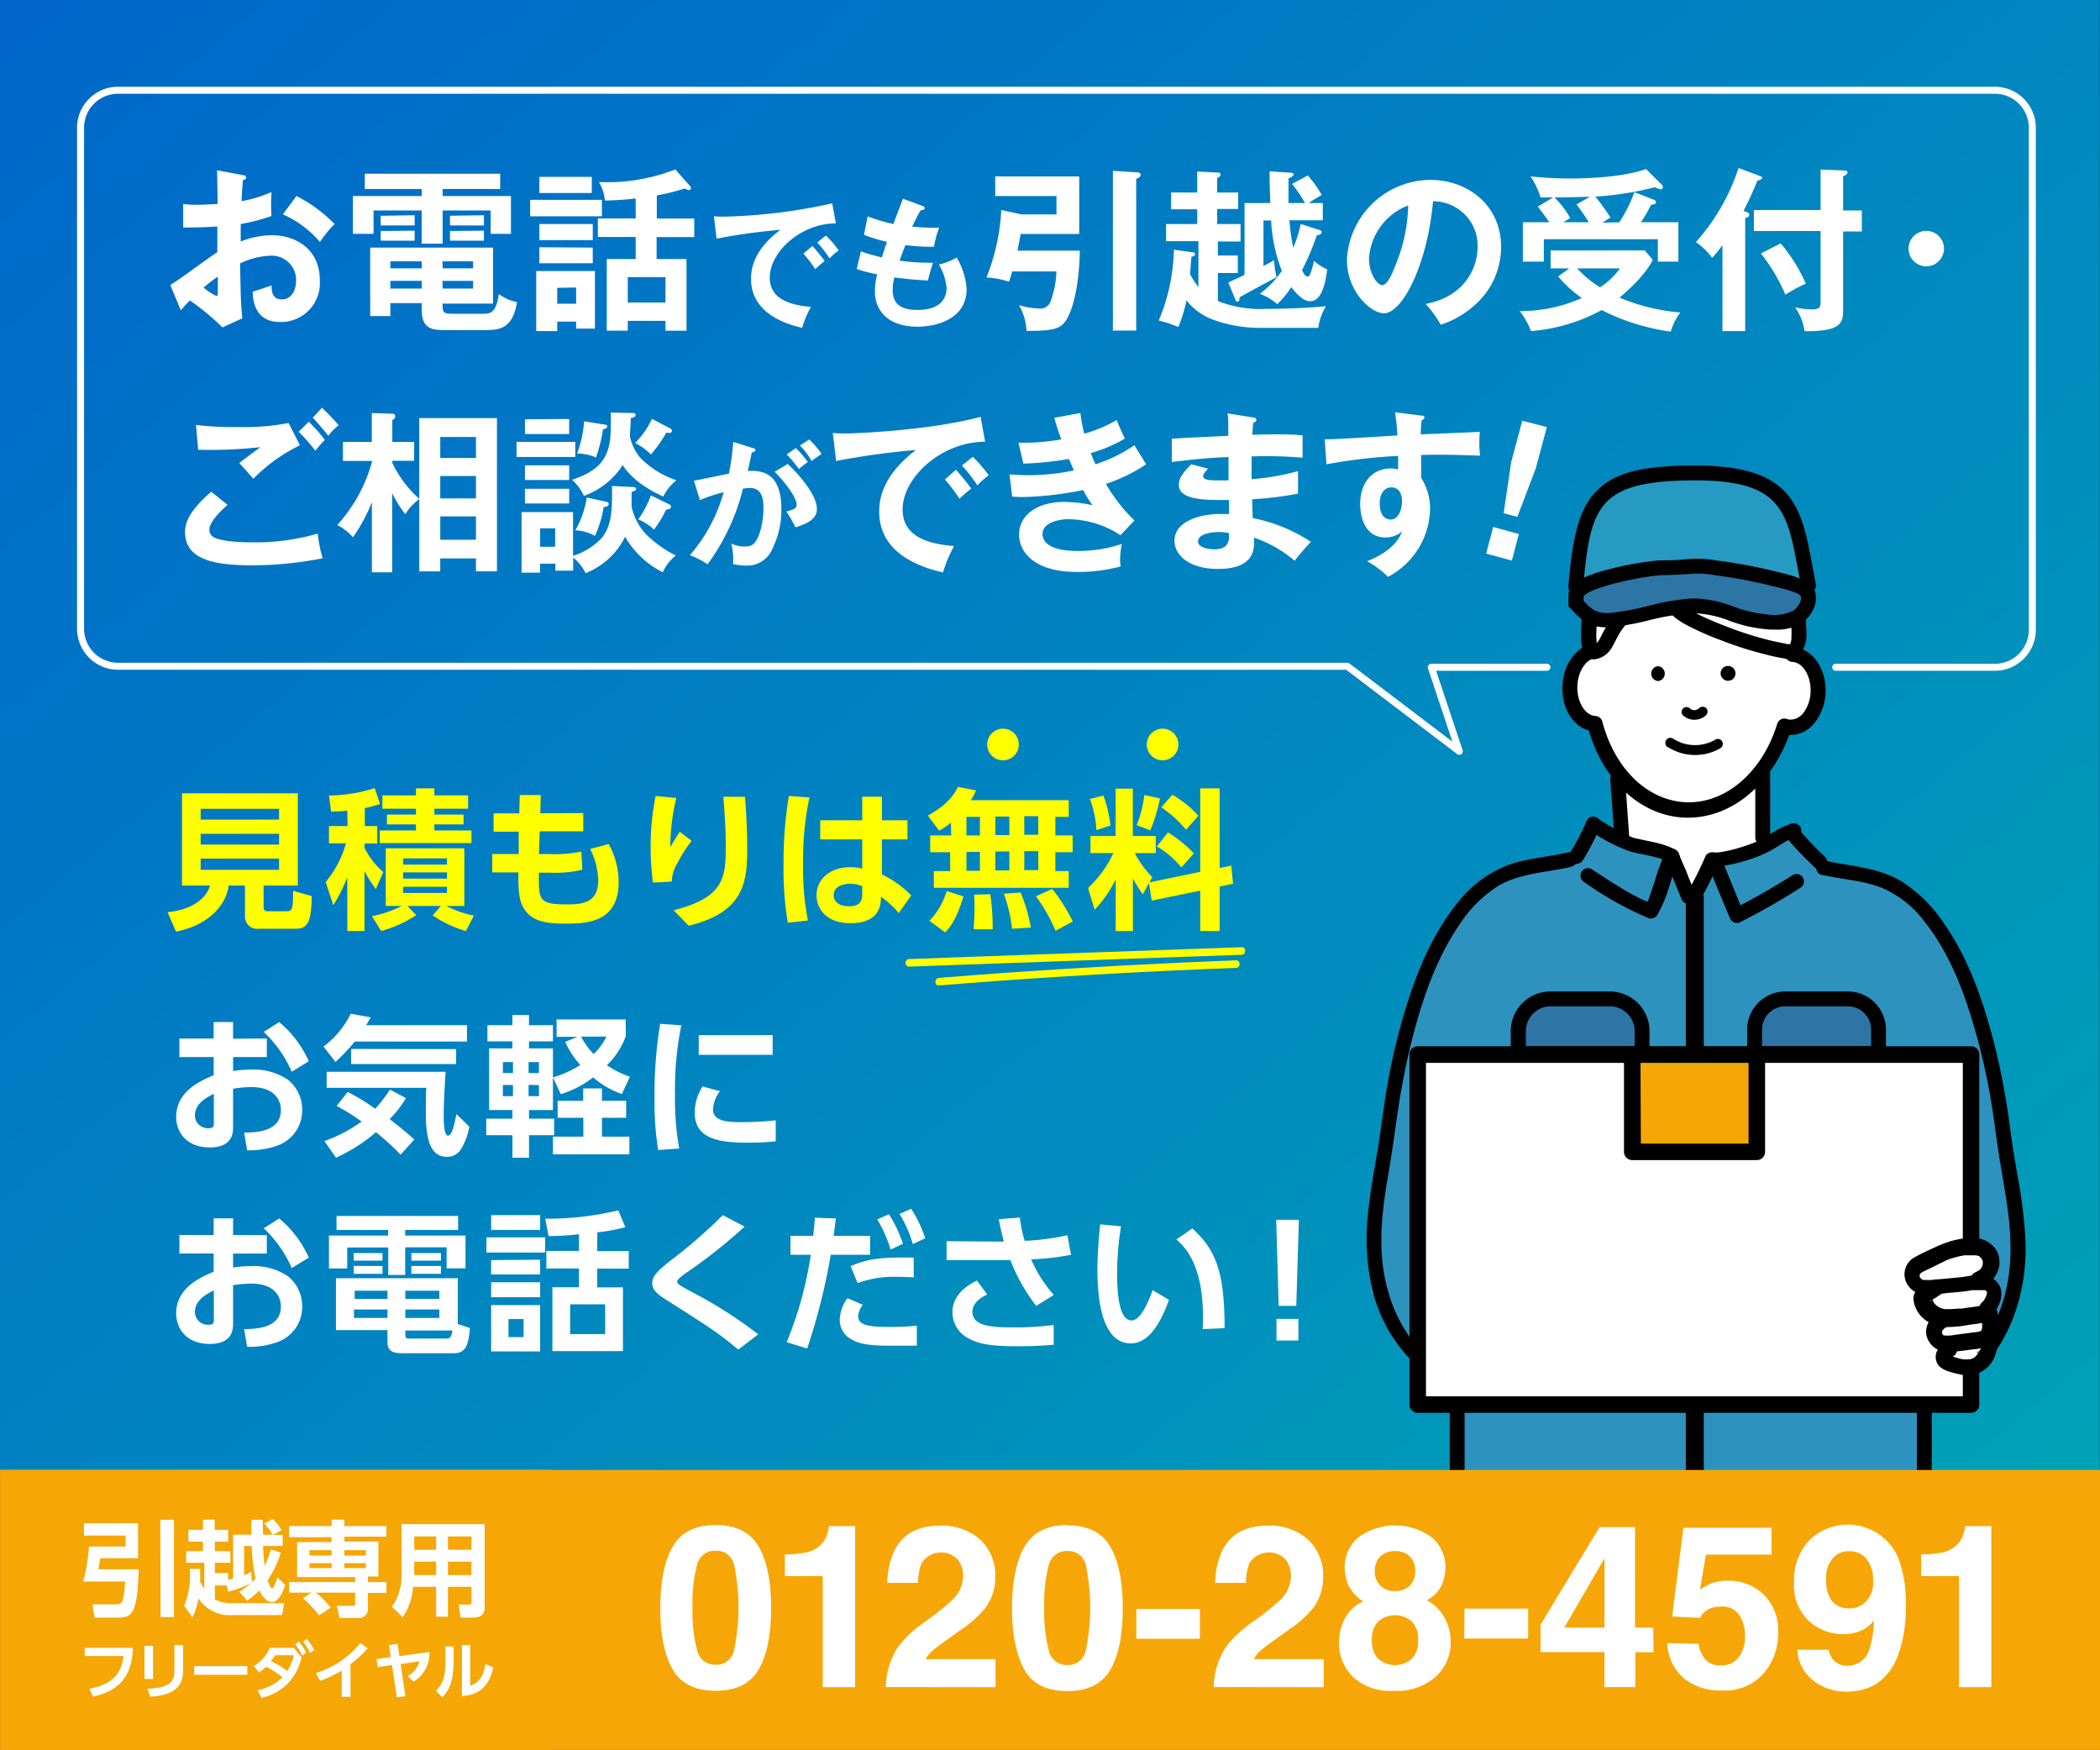 <svg xmlns="http://www.w3.org/2000/svg" xmlns:xlink="http://www.w3.org/1999/xlink" viewBox="0 0 300.03 249.98"><rect x="0" y="0" width="300.03" height="249.98" fill="#333333" stroke="none"/><defs><linearGradient id="a" x1="-51.8" y1="504.84" x2="-50.88" y2="503.92" gradientTransform="matrix(300, 0, 0, -250, 15551.64, 126200.77)" gradientUnits="userSpaceOnUse"><stop offset="0" stop-color="#0066ca"/><stop offset="1" stop-color="#00a2b7"/></linearGradient></defs><g style="isolation:isolate"><rect width="300" height="210.89" fill="url(#a)"/><path d="M286.58,165.62a6.4,6.4,0,0,0-1.37-2.34,4.3,4.3,0,0,0-1-3c0-.86,0-1.71,0-2.57a49.47,49.47,0,0,0-1.62-11.42,17.84,17.84,0,0,0-3-6.16c-.12-.4-.24-.79-.37-1.18s-.28-.79-.44-1.17c-1.3-5.5-3.92-10.76-9.66-12.12a19.33,19.33,0,0,0-4.13-.44c-.24-.11-.48-.2-.73-.29a6.69,6.69,0,0,0-3.39-.23l-.58-.29a4.63,4.63,0,0,0-.89-1.82,5.94,5.94,0,0,0-5.36-3.2,3.75,3.75,0,0,0-1.3.06q-.21-.54-.45-1.08l-1-2.76c.45-2.88.88-4.28,1.47-7.15.28-.08.66-1.64.93-1.74l.48-.14a1.05,1.05,0,0,1,.28-.67,3.53,3.53,0,0,1,.64-.59,3.58,3.58,0,0,1,1.16-1.11,1.56,1.56,0,0,1,1.2,0l.16-.12c2-1.51,3.53-3.93,2.67-6.57a7.94,7.94,0,0,0-1.41-2.61c0-.16.07-.32.1-.49a1.7,1.7,0,0,1-2.53-1.22c-.31-2.56,1.11-5,1.92-7.36.2-.56-.06-1.47.41-1.59-.15-1.89.13-3.19-.61-5.09a1.31,1.31,0,0,1-.07-.86,10.16,10.16,0,0,0-.76-.7,1.5,1.5,0,0,1-.54-.85l-.41-.35a6.9,6.9,0,0,1-2.62-4.16,3.62,3.62,0,0,0-.66-.4,11,11,0,0,0-1.15-.46,6.9,6.9,0,0,0-2.79-1.79,10.57,10.57,0,0,0-2.37-.6,7.61,7.61,0,0,0-.85-.54c-.05-.09-.11-.18-.17-.27-2-.37-5.5-.69-7.41-.19-2.3.6-4.24.33-6.45,1.21s-1.34,1.59-3.72,2.29c-.16.13-.71,2.36-.86,2.51a12.59,12.59,0,0,1-1,3.81,29.87,29.87,0,0,1-.76,4.84c1-.25.83.43.59,1.74-.28,1.55.27,3.12.44,4.64.19,1.7.92,3.15,0,4.58a11.21,11.21,0,0,1-1.49.58,8.31,8.31,0,0,0,.71.86,4.56,4.56,0,0,0-1.15,1.62c-1.46,3.39-.46,3.88,1.85,6.21.07.11,1.44,2,1.51,2.08.28.42.57,1.69,1,1.89a10.71,10.71,0,0,1,1.5,1.91,24.2,24.2,0,0,1,1.44,3.17c.12.28.24.55.35.82a2.48,2.48,0,0,0-1.13,2.08c0,.77,0,1.55,0,2.33a6.56,6.56,0,0,0,.23.62c.5,1.08-.59,2.6-1.81,2l-2.12-1a5.52,5.52,0,0,0-2,2.7,9.94,9.94,0,0,0-.43,1.73,18.49,18.49,0,0,0-4.12,1.08,22.47,22.47,0,0,0-5,2.79,4.25,4.25,0,0,0-3.29,1.41,20.31,20.31,0,0,0-2.75,4.19c-.13.09-.25.17-.37.27a26.24,26.24,0,0,0-5.84,6.49c0,.34-.05.69-.08,1.08a27.09,27.09,0,0,1-1.08,4.78,50.71,50.71,0,0,0-1.55,10.83,1.35,1.35,0,0,1-.68,1.15c.11,1.94-.29,4.09-.31,5.59v0q.24.85.54,1.68c0,.84-.06,1.68-.05,2.51a5.32,5.32,0,0,0,.34,1.78h.21l.1-.05c0,.07,0,.13,0,.2h85.42A5.11,5.11,0,0,0,286.58,165.62Z" fill="#fff"/><path d="M288.79,171.83c-1.54-10-3.39-19.93-7.57-29.2q-.41-.88-.84-1.74c-.66-1.72-1.32-3.44-2.1-5.09a8.1,8.1,0,0,0-1.94-2.61,5.88,5.88,0,0,0-2.64-4.66,29.67,29.67,0,0,0-13.49-5.08h0a5.73,5.73,0,0,0-2-3.06c-1.56-1.2-4.32-1.71-6-.42a32.68,32.68,0,0,1-3.51,2.31c-.55.31-1.11.61-1.68.88l-.43.23-.78.31a5.65,5.65,0,0,0-3.85,4.36l-.47-.11a8.25,8.25,0,0,0-.43-3.17,5.72,5.72,0,0,0-5.24-4h-.2c-.47-.13-1-.22-1.41-.37-.11,0-.67-.26-.86-.33l-.7-.38a5.33,5.33,0,0,0-8.06,4.15l-.79,0a22.64,22.64,0,0,0-8.25,1.49c-2.89,1-5.57,2.2-7.47,4.67a9.29,9.29,0,0,0-2,6.2c-.3.51-.58,1-.84,1.58-4.11,8.47-5.67,18-6.56,27.24q-.16,1.82-.3,3.63a5.82,5.82,0,0,0-2,4.17q-.42,6-.6,12a1.45,1.45,0,0,1,1.78,1c.55,1.84,1,3.71,1.48,5.58,1.73,1.57,3.85,2.69,5.43,4.44a13.46,13.46,0,0,1,3.06,7c.86,5.62-.49,11.29.09,16.92A1.24,1.24,0,0,1,207,221c.53,2.45,1.15,4.88,1.9,7.27a7.2,7.2,0,0,0,2.18-.74,14.57,14.57,0,0,0,7.72,4.51,24.32,24.32,0,0,0,9.1.28l16.71,0,9.8,0a53,53,0,0,0,9.75-.58c3.54-.64,7.31-2.44,9.23-5.61a10.82,10.82,0,0,0,1.17-5.68c0-1.71,0-3.43,0-5.14q0-8.07,0-16.14a36,36,0,0,0,9.51-8,22.81,22.81,0,0,0,4.83-8.61C289.85,179,289.35,175.44,288.79,171.83Z" fill="#2d92be"/><path d="M246.89,97.25a1.06,1.06,0,0,0,0-2.12,1.06,1.06,0,0,0,0,2.12Z"/><path d="M236.88,97.29a1.07,1.07,0,0,0,0-2.13,1.07,1.07,0,0,0,0,2.13Z"/><path d="M240.41,102.15a2.43,2.43,0,0,0,3.35,0,.73.73,0,0,0,0-1,.74.74,0,0,0-1,0l-.1.1s-.09.07,0,0,0,0,0,0a2,2,0,0,1-.25.14l.17-.08a2.54,2.54,0,0,1-.45.13l.19,0a1.85,1.85,0,0,1-.47,0l.19,0a1.66,1.66,0,0,1-.45-.12l.16.07-.24-.13,0,0,.07.06-.12-.11a.71.71,0,0,0-1,0,.73.73,0,0,0,0,1Z"/><path d="M238.32,106.73a7.19,7.19,0,0,0,7.47.15.71.71,0,0,0-.71-1.23,5.76,5.76,0,0,1-6.05-.14.72.72,0,0,0-1,.25.73.73,0,0,0,.26,1Z"/><path d="M241.21,116.8h-.47c-6.24-.24-11.58-5.1-13.75-12.46-2.28-.61-3.89-3.22-3.77-6.32.11-2.92,1.75-5.36,4-6a1.06,1.06,0,0,1,.54,2c-1.32.35-2.32,2-2.4,4-.08,2.21,1.09,4.16,2.56,4.26a1.06,1.06,0,0,1,1,.78c1.79,6.8,6.49,11.33,12,11.54,5.63.21,10.86-4.29,13-11.21a1.1,1.1,0,0,1,.53-.63,1.06,1.06,0,0,1,.82-.06,1.84,1.84,0,0,0,.51.1,2.37,2.37,0,0,0,1.9-1,5.22,5.22,0,0,0,1-3c.08-2.25-1.12-4.19-2.62-4.25a1.06,1.06,0,0,1-1-1.1,1,1,0,0,1,1.1-1c2.7.1,4.79,3,4.66,6.45a7.42,7.42,0,0,1-1.5,4.27,4.45,4.45,0,0,1-3.64,1.82h-.05C253,112.14,247.37,116.8,241.21,116.8Z"/><path d="M279.28,198.47c4.66-2.65,7.68-7.43,9.1-12.49a28.83,28.83,0,0,0,1-8.82,69.78,69.78,0,0,0-1.15-9.32c-.27-1.56-.54-3.13-.77-4.71s-.41-3.15-.66-4.72c-.5-3.21-1.13-6.39-1.94-9.53-1.51-5.84-3.54-11.78-7-16.79a20.73,20.73,0,0,0-6.14-6.16c-2.66-1.6-5.7-2.05-8.71-2.55-.8-.13-1.6-.28-2.39-.47a1.06,1.06,0,0,0-.57,2c2.92.7,6,.82,8.8,1.91a15,15,0,0,1,6.16,4.9c3.55,4.48,5.62,10,7.19,15.5a92.89,92.89,0,0,1,2.12,9.2c.55,3.08.88,6.17,1.39,9.26.95,5.84,2.24,11.73,1.09,17.66a22.74,22.74,0,0,1-2.49,6.91c-.3.53-.62,1-1,1.56l-.52.72c.08-.11,0,0,0,0l-.14.18-.35.42a17.28,17.28,0,0,1-1.25,1.32c-.23.21-.46.42-.7.62l-.34.28,0,0-.22.16a15.51,15.51,0,0,1-1.54,1,1.06,1.06,0,0,0,1.07,1.84Z"/><path d="M230.05,111.24c.2,2.82.41,5.64.61,8.46a1.06,1.06,0,1,0,2.12,0l-.6-8.46a1.07,1.07,0,0,0-2.13,0Z"/><path d="M250.78,110.73l0,8.92a1.06,1.06,0,1,0,2.12,0v-8.92a1.07,1.07,0,1,0-2.13,0Z"/><path d="M256.13,125q-4.14,2.64-8.52,4.87l1.45.38-.05-.12-.09-.22c-.07-.16-.14-.32-.2-.48l-.41-1-.82-2c-.53-1.31-1.07-2.62-1.59-3.93l-1,1.35a23.67,23.67,0,0,0,6.36-1.55,16.73,16.73,0,0,0,2.76-1.42c.42-.25.83-.51,1.27-.74l.6-.3h0l.17-.07.34-.11-.56-2a1.23,1.23,0,0,0-.58,1.9,6.94,6.94,0,0,0,.92,1.18c.74.85,1.54,1.65,2.34,2.44l.71.69a1.06,1.06,0,0,0,1.5-1.5,40,40,0,0,1-3.49-3.64c-.12-.16.07.09.06.07a1.25,1.25,0,0,0-.09-.12l-.13-.2a.26.26,0,0,0-.05-.09c-.06-.07.11.3.07.16s0,.27,0,.22a1.06,1.06,0,0,1-.73.94,1.06,1.06,0,1,0-.56-2,12.21,12.21,0,0,0-2.67,1.3c-.41.25-.82.5-1.24.74-.2.12-.41.23-.62.33l-.36.17c-.11,0-.12.06,0,0l-.14.06a28.42,28.42,0,0,1-3,1c-.49.13-1,.24-1.49.33l-.76.13c-.13,0-.14,0,0,0l-.22,0-.43,0a1.1,1.1,0,0,0-.84.42,1,1,0,0,0-.19.93c1.1,2.74,2.23,5.48,3.38,8.2a1.07,1.07,0,0,0,1.45.38,97,97,0,0,0,8.52-4.87,1.06,1.06,0,1,0-1.07-1.83Z"/><path d="M227.48,118.85a23,23,0,0,0,5.47,2.79c.91.25,1.86.4,2.78.61.48.11,1,.23,1.43.38.22.08.43.15.64.24l.19.09.34.18c-.13-.48-.26-1-.38-1.45a33.47,33.47,0,0,0-1.52,4.13c-.21.66-.42,1.32-.67,2l-.09.23s-.13.31,0,.12c-.07.15-.13.3-.21.45a8.12,8.12,0,0,1-.51,1l1.2-.48-.58-.23-.13-.05-.29-.13c-.39-.17-.77-.35-1.15-.54-.77-.4-1.53-.82-2.27-1.27-1.47-.88-2.89-1.83-4.33-2.76a1.07,1.07,0,0,0-1.45.38,1.09,1.09,0,0,0,.38,1.46,48.32,48.32,0,0,0,9.26,5.18,1.06,1.06,0,0,0,1.19-.48,19.93,19.93,0,0,0,1.69-4c.21-.66.41-1.32.63-2l.36-1c0-.09.08-.19.11-.28v0c.08-.19.16-.37.25-.55a1.09,1.09,0,0,0-.38-1.45c-1.77-1-3.77-1.18-5.7-1.67-.22,0-.44-.12-.65-.19l-.37-.14-.19-.07h0c-.44-.21-.88-.42-1.3-.65-.89-.49-1.75-1-2.62-1.56a1.06,1.06,0,1,0-1.07,1.83Z"/><path d="M226.61,117.43l-.06.14c-.05.1-.09.21-.14.31s-.16.37-.25.55c-.18.38-.37.77-.57,1.15-.39.76-.82,1.5-1.27,2.22a1.07,1.07,0,0,0,.38,1.46,1.09,1.09,0,0,0,1.45-.38,34.7,34.7,0,0,0,2.51-4.89,1.08,1.08,0,0,0-.11-.82,1,1,0,0,0-.63-.48,1.11,1.11,0,0,0-.82.1,1.25,1.25,0,0,0-.49.64Z"/><path d="M237.83,122.53l2.37,5.79a1.06,1.06,0,0,0,2.05-.57L239.87,122a1.09,1.09,0,0,0-1.3-.74,1.07,1.07,0,0,0-.74,1.31Z"/><path d="M243.68,122.27a52.33,52.33,0,0,1-2.56,5.14,1.06,1.06,0,0,0,1.83,1.07,52.17,52.17,0,0,0,2.56-5.13,1.17,1.17,0,0,0,.11-.82,1.12,1.12,0,0,0-.49-.64,1.07,1.07,0,0,0-1.45.38Z"/><path d="M206.36,195.49a16,16,0,0,1-5.15-4.78,21,21,0,0,1-3-6.66c-1.55-5.71-.7-11.49.28-17.19.53-3.05.9-6.12,1.38-9.17s1.1-6.2,1.88-9.25c1.46-5.68,3.37-11.33,6.66-16.21a18.65,18.65,0,0,1,5.58-5.64c2.47-1.48,5.39-1.84,8.21-2.32.78-.13,1.56-.27,2.33-.46a1.06,1.06,0,0,0,.74-1.3,1.08,1.08,0,0,0-1.31-.74c-3,.72-6.15.83-9,2a17.09,17.09,0,0,0-6.85,5.35c-3.77,4.75-6,10.51-7.69,16.29a91,91,0,0,0-2.19,9.48c-.56,3.18-.9,6.36-1.43,9.52s-1.1,6.18-1.39,9.31a32.23,32.23,0,0,0,.41,9.3,21.75,21.75,0,0,0,8,13.27,15.22,15.22,0,0,0,1.58,1,1.06,1.06,0,1,0,1.07-1.83Z"/><path d="M264.42,233.3H218.71a11.59,11.59,0,0,1-11.58-11.58V153.23a1.06,1.06,0,1,1,2.12,0v68.49a9.47,9.47,0,0,0,9.46,9.46h45.71a9.46,9.46,0,0,0,9.45-9.46V153.23a1.07,1.07,0,0,1,2.13,0v68.49A11.59,11.59,0,0,1,264.42,233.3Z"/><path d="M226,87.39c0,1.16-.14,2.32-.12,3.48a9.07,9.07,0,0,0,.2,1.87,1.75,1.75,0,0,0,1.71,1.45,3.33,3.33,0,0,0,2.58-1.85c.48-.82.84-1.68,1.4-2.46l.12-.17.1-.12c-.05.06-.05.07,0,0s.2-.25.3-.36a10.27,10.27,0,0,1,.7-.78,19.6,19.6,0,0,1,1.49-1.39,1.07,1.07,0,0,0,0-1.51,1.1,1.1,0,0,0-1.5,0,15.7,15.7,0,0,0-4,4.88,9.41,9.41,0,0,1-.53,1c0,.07-.09.14-.14.21l0,0a.73.73,0,0,1-.09.11c-.06.07-.13.13-.2.2s0,.06,0,0h0L228,92l-.12.07c-.14.09.07,0,.07,0s-.2.06-.24.07-.27,0,.05,0c.14,0,.21,0,.31.07s.06.08.1.12,0-.1,0,0,0,.06,0,0,0-.21-.06-.32,0-.23,0-.09,0,0,0,0c0-.28,0-.56-.05-.84,0-1.18.12-2.35.12-3.53a1.06,1.06,0,1,0-2.12,0Z"/><path d="M237.13,85.56a8.8,8.8,0,0,0,3.7,3.65,40.16,40.16,0,0,0,5.06,2.25,50.59,50.59,0,0,0,6.25,2,27.2,27.2,0,0,0,2.68.58,2.53,2.53,0,0,0,2.41-.62,4.65,4.65,0,0,0,.85-3.12c0-1-.15-2-.15-3a1.07,1.07,0,0,0-2.13,0c0,.82.1,1.64.14,2.46a8.83,8.83,0,0,1,0,1.26,1.55,1.55,0,0,1,0,.31c0-.19,0,0,0,.06a5.15,5.15,0,0,1-.16.56c.08-.23,0,0,0,.06s.1-.1,0,0-.1.07,0,0,0,0,0,0l-.07,0s.23-.06.07,0l-.16,0s.24,0,.14,0h-.41c-.2,0,.18,0,0,0-.83-.19-1.67-.34-2.5-.54A51,51,0,0,1,247,89.63l-1.41-.55-1.05-.44c-.72-.31-1.44-.62-2.14-1a12.17,12.17,0,0,1-1.11-.63l-.52-.35-.1-.08c-.22-.16.1.09,0,0l-.22-.19a7.91,7.91,0,0,1-.9-.93c-.08-.09,0,0,0,0l-.1-.14c-.06-.09-.13-.18-.19-.28s-.24-.4-.34-.61a1.06,1.06,0,0,0-1.45-.38,1.08,1.08,0,0,0-.38,1.45Z"/><rect x="240.86" y="127.86" width="2.56" height="104.1"/><rect x="216.91" y="142.69" width="17.71" height="24.39" rx="4.61" fill="#2d75a5"/><path d="M230,168.14h-8.49a5.67,5.67,0,0,1-5.67-5.67V147.3a5.68,5.68,0,0,1,5.67-5.67H230a5.68,5.68,0,0,1,5.67,5.67v15.17A5.67,5.67,0,0,1,230,168.14Zm-8.49-24.39A3.56,3.56,0,0,0,218,147.3v15.17a3.55,3.55,0,0,0,3.55,3.55H230a3.55,3.55,0,0,0,3.55-3.55V147.3a3.56,3.56,0,0,0-3.55-3.55Z"/><rect x="217.63" y="149.44" width="16.03" height="2.32"/><rect x="250.69" y="142.69" width="17.71" height="24.39" rx="4.39" fill="#2d75a5"/><path d="M264,168.14h-8.93a5.45,5.45,0,0,1-5.45-5.45V147.08a5.46,5.46,0,0,1,5.45-5.45H264a5.46,5.46,0,0,1,5.45,5.45v15.61A5.45,5.45,0,0,1,264,168.14Zm-8.93-24.39a3.34,3.34,0,0,0-3.33,3.33v15.61a3.33,3.33,0,0,0,3.33,3.33H264a3.33,3.33,0,0,0,3.33-3.33V147.08a3.34,3.34,0,0,0-3.33-3.33Z"/><rect x="251.41" y="149.44" width="16.03" height="2.32"/><path d="M225.17,83.83c1.1-12.22,2.56-16.2,16.76-16.28,14.64-.08,14.52,6,16.49,16" fill="#269ac2"/><path d="M225.17,84.89h-.1a1.06,1.06,0,0,1-1-1.15c.52-5.76,1.13-10.4,3.74-13.3s6.56-3.9,14.08-3.94h.28c14.12,0,15.2,5.83,16.83,14.64.13.72.27,1.48.42,2.26a1.06,1.06,0,1,1-2.08.4c-.15-.78-.29-1.54-.43-2.28-1.58-8.56-2.39-12.9-14.72-12.9h-.29c-13.69.08-14.67,3.74-15.72,15.31A1.06,1.06,0,0,1,225.17,84.89Z"/><path d="M252.28,88.81c-4.08-.32-6.16-2.22-10.25-2.27-3.37-.05-8.66,1.8-12,2-2.37.15-3.39-.74-4.86-2.36V85c0-2.24,10.55-3.86,11.91-3.89,6.44-.13,3.7-.51,8,0a72.3,72.3,0,0,1,7.78,1.42c1,.25,4.72,1,5.31,2,.68,1.2-.31,2.87-1.3,3.53A7.12,7.12,0,0,1,252.28,88.81Z" fill="#2d75a5"/><path d="M253.7,89.94c-.51,0-1,0-1.5-.07a19.86,19.86,0,0,1-5.13-1.2A15.24,15.24,0,0,0,242,87.6a32.12,32.12,0,0,0-6.38,1,39,39,0,0,1-5.54,1c-2.85.18-4.16-1-5.71-2.7l-.28-.3V85c0-1.59,1.88-2.73,6.26-3.8a44.21,44.21,0,0,1,6.7-1.15c2.61,0,3.69-.15,4.34-.2a14.55,14.55,0,0,1,3.82.21,72,72,0,0,1,7.92,1.44l.46.11c3,.7,4.88,1.32,5.51,2.41,1,1.81-.28,4-1.63,4.94A6.6,6.6,0,0,1,253.7,89.94Zm-11.8-4.46H242a17.21,17.21,0,0,1,5.72,1.18,17.73,17.73,0,0,0,4.6,1.09h0a6.24,6.24,0,0,0,3.93-.55c.69-.46,1.28-1.55,1-2.11-.23-.26-1.14-.71-4.16-1.41l-.5-.12A70.8,70.8,0,0,0,245,82.17a12.83,12.83,0,0,0-3.38-.21c-.68.06-1.81.16-4.49.21a44,44,0,0,0-5.75,1c-4.13,1-5,1.78-5.12,2v.68c1.24,1.33,2,1.82,3.73,1.71a36.68,36.68,0,0,0,5.21-.93A33.71,33.71,0,0,1,241.9,85.48Z"/><rect x="202.55" y="150.65" width="79.06" height="49.99" fill="#fff"/><path d="M281.61,201.82H202.55a1.18,1.18,0,0,1-1.18-1.18v-50a1.18,1.18,0,0,1,1.18-1.18h79.06a1.17,1.17,0,0,1,1.17,1.18v50A1.17,1.17,0,0,1,281.61,201.82Zm-77.88-2.36h76.7V151.83h-76.7Z"/><rect x="233.2" y="150.65" width="17.75" height="13.89" fill="#f6a707"/><rect x="233.2" y="150.65" width="17.75" height="13.89" fill="#f6a707" opacity="0.7" style="mix-blend-mode:multiply"/><path d="M251,165.72H233.2a1.18,1.18,0,0,1-1.18-1.18V150.65a1.18,1.18,0,0,1,1.18-1.18H251a1.18,1.18,0,0,1,1.18,1.18v13.89A1.18,1.18,0,0,1,251,165.72Zm-16.57-2.36h15.39V151.83H234.38Z"/><path d="M274.7,185.54a3.24,3.24,0,0,0,.69,2.69,5.46,5.46,0,0,0,.58.63c.12.56.28,1.18.32,1.31a8,8,0,0,0,.77,1.68,3,3,0,0,0,.14.89,3,3,0,0,0,3.63,2.06,4,4,0,0,0,2.92-4.05,3.4,3.4,0,0,0-.53-1.73,3.88,3.88,0,0,0-.06-.67c-.11-.55-.22-1.12-.36-1.68a3.57,3.57,0,0,0,.64-.8,2.85,2.85,0,0,0,.88-3.15l0-.11c1.24-1.86-.32-4.35-2.52-4.52-2.63-.2-7.26.28-7.83,3.49a3.21,3.21,0,0,0,1.09,3A3.58,3.58,0,0,0,274.7,185.54Zm7.95,7.5.08-.1C282.51,193.55,282.24,193.5,282.65,193Z" fill="#fff"/><path d="M275.75,183.06l-1.41.91a2.38,2.38,0,0,0-.74.67,1.74,1.74,0,0,0-.2,1.16,4.21,4.21,0,0,0,1.49,2.62,5.17,5.17,0,0,0,3.05,1.15,17.46,17.46,0,0,0,3.45-.33c.56-.08,1.13-.13,1.68-.24a2.45,2.45,0,0,0,1.05-.57,5.58,5.58,0,0,0,1.33-1.79,3.67,3.67,0,0,0,.44-2.4,2.65,2.65,0,0,0-1.68-1.85c-1.23-.5-2.68-.15-3.93.05h-.11l-.86.09-1.73.16-1.66.15a5.81,5.81,0,0,1-.72,0l-.35,0s.23,0,0,0l-.19-.05c-.21,0-.06,0,0,0l-.16-.09h0c.13.11,0,0,0,0l-.08-.09c-.12-.13.05,0,0,0s-.16-.24-.16-.29.08.26,0,0l0-.12c-.06-.15,0,.22,0,.06v-.12c0-.17.06,0,0,.06a.5.5,0,0,0,0-.13c0-.14-.1.16,0,0l.11-.18s-.15.15-.05.08l.09-.09c.16-.16,0,0,0,0s.12-.09.13-.1a5.93,5.93,0,0,1,.56-.29l1.5-.73c.39-.19.76-.38,1.15-.55l.14-.07-.09,0,.37-.15a14.77,14.77,0,0,1,1.6-.49,9.15,9.15,0,0,1,.91-.18l.12,0-.16,0,.22,0,.48,0h.77l.19,0c.13,0,.26.09.4.12l-.16-.06.09,0,.15.08.15.1c.14.09-.23-.21-.05,0l.13.12c.14.17,0,.05,0-.06a1.36,1.36,0,0,0,.21.37c-.08-.1-.1-.25,0,0l.06.2s.05.29,0,.11,0,0,0,0v.25c0,.17.05-.16,0,0a.66.66,0,0,0,0,.15l-.06.19a.39.39,0,1,0,0-.05l-.17.3-.1.15c.09-.12.06-.07,0,0l-.22.21s-.14.12,0,0,0,0-.06,0a4.51,4.51,0,0,1-.57.31,1.16,1.16,0,0,0-.42,1.59,1.19,1.19,0,0,0,1.59.42,4.16,4.16,0,0,0,2.2-2.35,3.52,3.52,0,0,0-.24-2.87,3.88,3.88,0,0,0-3.49-1.76,11,11,0,0,0-3.72.69,13.65,13.65,0,0,0-1.53.63c-1,.45-1.95.88-2.87,1.4a2.76,2.76,0,0,0-1.47,3,3,3,0,0,0,2.26,2.29,12.09,12.09,0,0,0,3.45-.11c1-.1,2.08-.17,3.11-.31l.8-.13.21,0c.27,0-.24,0,0,0l.5,0c.3,0,.59,0,.89,0,.12,0-.17,0-.16,0l.11,0,.19,0,.19.06c.16,0-.12,0-.13-.05l.1,0a1.77,1.77,0,0,0,.17.12c-.1,0-.22-.18-.06,0s-.1-.21,0,0,.07.17.11.2-.09-.28,0-.11l0,.09a.61.61,0,0,0,0,.13c0,.11,0-.19,0-.19a.85.85,0,0,0,0,.16c0,.21.07-.3,0,0a3.31,3.31,0,0,1-.12.42l0,.09c0,.14.11-.22,0-.09l-.12.26-.25.44c0,.07-.09.14-.14.21a.76.76,0,0,1-.08.11c-.09.13,0,0,.06-.06a2.82,2.82,0,0,0-.33.36s-.14.1-.16.14.22-.14.13-.09l-.11.07c-.05,0-.24.12,0,0s0,0,0,0c-.29.06-.6.09-.89.13l-1.63.23-.22,0c-.14,0,0,0,0,0l-.39,0a8.47,8.47,0,0,1-.88.07,6.44,6.44,0,0,1-.76,0c-.14,0,0,0,0,0l-.22,0-.39-.11c-.07,0-.29-.13-.16-.05s-.11-.06-.15-.08-.16-.09-.24-.15l-.14-.09c-.12-.08.21.18,0,0a5.44,5.44,0,0,1-.41-.42s-.09-.13,0,0,0,0,0-.06a2.75,2.75,0,0,1-.17-.29s-.11-.21,0-.06,0,0,0,0-.07-.2-.1-.3,0-.24,0-.07,0,0,0,0c-.2,1.06-.12.3-.34.62a.72.72,0,0,1,.2-.14l1.37-.88a1.19,1.19,0,0,0,.42-1.6,1.18,1.18,0,0,0-1.6-.41Z"/><path d="M282.79,187.16a6.2,6.2,0,0,1,.4,1.46c0-.2,0,0,0,.12s0,.26,0,.39,0,.23,0,.35,0,.1,0,.15,0-.19,0,0-.05.21-.07.32-.06.17,0,0,0,0,0,.07a.41.41,0,0,1-.07.11s.16-.16.05-.07-.16.16,0,0,0,0,0,0l-.1.06c-.14.08,0,0,.05,0a.79.79,0,0,0-.23.08c-.2.05-.4.08-.6.11h.08l-.18,0-.4.05-.8.11-1.61.21a5.2,5.2,0,0,1-1.47.09c.2,0,0,0-.1,0s-.17-.07,0,0,0,0-.06,0-.09-.07-.1-.06.16.14.07,0l-.12-.12c-.1-.09.09.16,0,0l-.07-.11c-.14-.22,0,.12,0,0l0-.13c-.06-.2,0,.13,0,0a.56.56,0,0,1,0-.13s-.06.23,0,0a1.56,1.56,0,0,1,.05-.16s-.12.21,0,.05l.06-.11c.06-.12-.15.16,0,0a2.5,2.5,0,0,1,.23-.23l.1-.08c.11-.11-.17.11,0,0l.3-.21a1.17,1.17,0,1,0-1.18-2,4.91,4.91,0,0,0-1.35,1.22,2.66,2.66,0,0,0-.43,2.07,3,3,0,0,0,3.12,2.31A14.52,14.52,0,0,0,280,193l2-.26a6.93,6.93,0,0,0,1.68-.32,2.85,2.85,0,0,0,1.54-1.32,4.32,4.32,0,0,0,.37-2.22,6.84,6.84,0,0,0-.5-2.31,1.19,1.19,0,0,0-1.43-.81,1.17,1.17,0,0,0-.81,1.43Z"/><path d="M283,190.9c0,.11.05.22.07.33s0,.12,0,0c0,0,0,.11,0,.17a5.8,5.8,0,0,1,0,.59c0,.06,0,.11,0,.17q0-.26,0-.06c0,.09,0,.17,0,.25l-.09.32-.06.16c0,.12,0,.11,0-.05a3.1,3.1,0,0,0-.27.51l-.09.13c-.07.1-.06.09,0,0,0,0-.12.14-.15.17s-.15.15-.22.22-.07.07.06,0l-.12.08-.22.13c-.12.06-.12.06,0,0l-.18.06a1,1,0,0,1-.38.09h-.07a3.29,3.29,0,0,1-.77,0c.21,0,0,0-.09,0l-.39-.08-.68-.19-.38-.12-.16-.05c-.12-.05-.1,0,.06,0,0,0-.2-.11-.2-.11s.15.13.06,0c.1.14.11.16.05,0a.5.5,0,0,1,.08.26c0,.15,0,.19,0,.1s0-.06-.05.08l.09-.15c-.1.11-.1.12,0,0l.12-.12.27-.22a1.18,1.18,0,0,0,0-1.65,1.21,1.21,0,0,0-1.65,0,2.73,2.73,0,0,0-1,1.34,2,2,0,0,0,.46,1.94,3.51,3.51,0,0,0,1.46.75,11.2,11.2,0,0,0,1.41.36,4.2,4.2,0,0,0,5.11-2.8,5.3,5.3,0,0,0,.17-3.2,1.17,1.17,0,0,0-1.43-.81,1.19,1.19,0,0,0-.82,1.43Z"/><path d="M34.64,25c.32.05.52.08.52.35s-.27.33-.45.38c-.15,1.72-.17,2.5-.2,3a17.52,17.52,0,0,0,4.28-1.3,25.57,25.57,0,0,0,0,3.42A25.81,25.81,0,0,1,34.39,32c0,.4,0,2.13,0,2.5a12.35,12.35,0,0,1,4.47-.9c3.4,0,6.83,2,6.83,6.42A5.56,5.56,0,0,1,40,46c-3.77,0-3.87-3.43-3.9-4.33.48-.15,2.1-.67,2.7-.9,0,.68,0,2,1.5,2,1.25,0,2-1.2,2-2.67a3.47,3.47,0,0,0-3.73-3.57,10.81,10.81,0,0,0-4.27,1.1c.1,5.19.12,5.77.32,7.84l-2.84,1.3a34.29,34.29,0,0,0-4.65-3.85c-.53.53-.8.83-1.3,1.4l-1.5-3.62c1.15-.63,5.7-4.07,6.72-4.67,0-1.23,0-2.45,0-3.68-1.58.13-3.53.15-4.88.15l0-3.37a12,12,0,0,0,1.92.12c1.1,0,2.6-.1,3-.12,0-1.15-.05-3.55-.08-4.8ZM29.09,41.09a9.91,9.91,0,0,0,1.83,1.2c.17,0,.2-.3.2-.55V39.52A18.51,18.51,0,0,0,29.09,41.09ZM42.36,28a21.13,21.13,0,0,1,5.45,4,16.58,16.58,0,0,0-2.1,2.57,14.77,14.77,0,0,0-5.3-3.95Z" fill="#fff"/><path d="M63.24,28H73V33.4h-2.9V30.07H63.24V34.8h-3V30.07H53.37V33.4H50.42V28h9.84V27H52.12V24.82H71.46V27H63.24Zm0,15.75c0,1,.33,1.07,1.5,1.07h4.23c1,0,1.9,0,2.3-2.82a6.22,6.22,0,0,0,2.6,1.15c-.63,3.8-2.45,4-4.58,4H63.79c-1.83,0-3.53,0-3.53-2.85v-1H55.77v1.85H52.89V35.37H70.44v8H63.21Zm-4-13v1.45H54.39V30.82Zm0,2.2v1.43H54.39V33Zm1,4.38H55.77v1h4.49Zm0,2.79H55.77v1.1h4.49Zm3-1.79h4.35v-1H63.21Zm0,2.89h4.35v-1.1H63.21Zm5.9-10.47v1.45H64.29V30.82Zm0,2.2v1.43H64.29V33Z" fill="#fff"/><path d="M86,28.55V30.9H75.74V28.55ZM85,38.72v8.22H82.31v-1h-2.7v1.35h-3V38.72Zm-.45-13.45v2.3H77.06v-2.3ZM84.69,32v2.3H77.06V32Zm0,3.37V37.6H77.06V35.32Zm-5.08,5.75v2.27h2.7V41.07Zm19-14.52a.35.35,0,0,1,.1.27.26.26,0,0,1-.3.28,1.23,1.23,0,0,1-.57-.23,31.78,31.78,0,0,1-4,1v3.3h5.35v2.65H93.81V37h4.27V47.24h-3v-1.4H89.69v1.4h-3V37h4.13V33.85h-5.4V31.2h5.4V28.35a43,43,0,0,1-4.4.3A6.06,6.06,0,0,0,85.56,26,26.51,26.51,0,0,0,96.48,24.2ZM89.69,43.22h5.39V39.59H89.69Z" fill="#fff"/><path d="M119.42,31.91c-5,0-9.44,4.08-9.44,7.74,0,2.34,1.64,3.86,5.88,4.18a14.72,14.72,0,0,0-1.26,3c-3-.68-7.3-2.42-7.3-7,0-2.68,1.52-5,4.2-7a86.51,86.51,0,0,0-9.12,1.26L102,30.89a11.84,11.84,0,0,0,1.3.06,78.42,78.42,0,0,0,15.6-1.9Zm-3.34,3.22c.28.32,1.28,1.48,1.74,2.16a15,15,0,0,0-1.34,1.16,17.84,17.84,0,0,0-1.7-2.22ZM118,33.65a14,14,0,0,1,1.82,2.12,10,10,0,0,0-1.3,1.14,15.94,15.94,0,0,0-1.76-2.26Z" fill="#fff"/><path d="M131.76,29.41c.18.06.36.16.36.34s-.36.28-.6.3c-.4.7-.4.7-1.2,2.32,1.36.14,2.46.16,2.8.16s.76,0,1.06,0a13.67,13.67,0,0,0-.74,2.72,28.54,28.54,0,0,1-4.08-.24c-.34.86-.74,1.94-.84,2.22a31.27,31.27,0,0,0,4.78.3c-.36,1.06-.66,2.28-.72,2.54-2.14-.1-3.72-.3-4.8-.44a6.74,6.74,0,0,0-.24,1.8c0,2.2,1.46,2.84,3.52,2.84.78,0,4.18,0,4.18-3.2a7.94,7.94,0,0,0-1.1-3.28,9,9,0,0,0,2.54-1,10,10,0,0,1,1.42,4.5c0,4.4-4.54,5.38-7,5.38-4.46,0-6.1-2.54-6.1-5a9.85,9.85,0,0,1,.32-2.48,22.83,22.83,0,0,1-2.92-.76l.6-2.52a25.14,25.14,0,0,0,3,.86c.1-.36.3-1,.72-2.22a25.31,25.31,0,0,1-3.28-1l.52-2.64A26,26,0,0,0,127.64,32c.2-.58,1.18-3.1,1.36-3.62Z" fill="#fff"/><path d="M154.28,35.8c-.1,4.74-.92,8.54-2.12,10.17-.8,1.07-2,1.3-5.5,1.3a8.2,8.2,0,0,0-1.07-3.68,11,11,0,0,0,2.85.48,1.53,1.53,0,0,0,1.65-1,13.32,13.32,0,0,0,.84-4.3h-6.32c-.17.65-.32,1.05-.45,1.47a12.27,12.27,0,0,0-3.22-.6A30.48,30.48,0,0,0,143.06,30l2.88.63h5V28h-8.75V25.2h12v8.22h-8.37c-.1.63-.18,1-.45,2.38Zm8.08-11.18c.2,0,.6,0,.6.35s-.28.4-.63.58V47.22H159V24.4Z" fill="#fff"/><path d="M179.87,46.84a19.81,19.81,0,0,1-6.35-1.1,8.68,8.68,0,0,1-4-2.82,22,22,0,0,1-1.17,3.8,16.36,16.36,0,0,0-2.8-.93,27.59,27.59,0,0,0,2.17-10.12l2.53.35c.27,0,.5.08.5.28s-.23.3-.53.4l-.2,2.44A11.25,11.25,0,0,0,171.22,41V34.45H166.6V32h4.45v-2.1h-3.73V27.5h3.73v-3l2.87.15c.18,0,.45,0,.45.28s-.17.32-.47.52V27.5h3v2.35h-3V32h3.34v2.5H174v2h2.85V39H174v4A16.56,16.56,0,0,0,181,44.12c.25,0,4.63,0,8.45-.38a7.74,7.74,0,0,0-1.1,3.1Zm8.6-14c.25.08.35.15.35.25,0,.38-.25.48-.68.5a34.78,34.78,0,0,1-2.12,5c.3.58.47.9.77.9s.33-.2.48-.55a9.51,9.51,0,0,0,.45-1.69,6.64,6.64,0,0,0,1.9,1.22c-.13,1-.55,4.55-2.38,4.55-.47,0-1.25-.05-2.75-2a13.94,13.94,0,0,1-2,2.43,8,8,0,0,0-2.5-1.48,13.88,13.88,0,0,0,3.15-3.27,22.38,22.38,0,0,1-1.53-7.2h-1.1V38c.88-.45,1.13-.6,1.53-.83a11.46,11.46,0,0,0,.35,2.43c-1.38.72-4,2.15-5.3,2.87,0,.3,0,.6-.28.6s-.27-.17-.37-.4l-.95-2.32,2.32-1.08V29h3.68c-.1-2.9-.1-3.23-.1-4.53l3,.2c.3,0,.43.1.43.28s-.5.47-.73.52c0,.88,0,1.78,0,3.53h2.35a17.85,17.85,0,0,0-1.85-2.73l2.25-1.2a15.63,15.63,0,0,1,2,2.78c-.87.52-1,.57-1.85,1.15h2v2.47h-4.77a30.51,30.51,0,0,0,.55,3.93A20.39,20.39,0,0,0,185.84,32Z" fill="#fff"/><path d="M203.69,43.42c5.9-1.13,7.42-5.52,7.42-8.15a6.36,6.36,0,0,0-6.37-6.52c-.85,9.32-4.45,16-7,16-1.93,0-5.3-3.15-5.3-7.62A12,12,0,0,1,204.36,25.7c5.33,0,10.1,3.6,10.1,9.57a11,11,0,0,1-3,7.57,13.51,13.51,0,0,1-5.62,3.55A16.09,16.09,0,0,0,203.69,43.42Zm-8.1-6.5c0,2.12,1.13,3.8,1.9,3.8s1.43-1.7,1.83-2.7a23.71,23.71,0,0,0,1.87-8.67A8.69,8.69,0,0,0,195.59,36.92Z" fill="#fff"/><path d="M224.19,38.34h-2.65V35.77H235l1.13,1.35c-1,2.12-3.73,4.55-4.75,5.4a28.8,28.8,0,0,0,8.7,2.12,8.19,8.19,0,0,0-1.38,2.73,30.85,30.85,0,0,1-9.87-3.08,25,25,0,0,1-10.1,3,10.71,10.71,0,0,0-1.6-2.85A21.55,21.55,0,0,0,226,42.57a16.92,16.92,0,0,1-3.38-3.08Zm7.17-6.59a21.08,21.08,0,0,0,2.15-4.3l2.83,1.1a.37.37,0,0,1,.25.32c0,.28-.18.3-.7.38a19.94,19.94,0,0,1-1.45,2.5h5.35v5.62h-2.93v-3.2H220.57v3.2h-3V31.75h3.78c-.25-.38-.85-1.23-1.65-2.23l2.2-1.32h-1.8a10.81,10.81,0,0,0-1.43-3,56.51,56.51,0,0,0,5.65.3c3.22,0,7.92-.3,10.85-1.35l2.3,2.28a.43.43,0,0,1,.1.27.33.33,0,0,1-.3.35,6.46,6.46,0,0,1-.88-.3,43.85,43.85,0,0,1-8.47,1.33,29.26,29.26,0,0,1,2.17,3c-.65.4-.87.55-1.15.73Zm-4.2-3.65c-2.24.07-2.49.07-5.07.1a13.56,13.56,0,0,1,2.25,2.95c-.55.32-.77.47-1,.6H227a27.56,27.56,0,0,0-1.77-2.55Zm-1.84,10.24a15.13,15.13,0,0,0,3.29,2.7,11.18,11.18,0,0,0,2.85-2.7Z" fill="#fff"/><path d="M249.34,47.29h-3.25V35a15.4,15.4,0,0,1-1.47,1.83,9.61,9.61,0,0,0-2.32-2.25A29.66,29.66,0,0,0,248.39,24l2.9,1.08c.25.1.48.17.48.35s-.45.35-.68.35c-.8,1.92-1.25,2.92-2,4.37.63.15.83.28.83.53s-.15.35-.58.45ZM266,30.07v3h-2.67V44.32c0,2-.52,3-5.5,3a7.82,7.82,0,0,0-1.37-3.42,11.2,11.2,0,0,0,2.3.3c1.3,0,1.35-.35,1.35-1.2v-10h-9.53v-3h9.53V24.22l3.27.13c.43,0,.58.1.58.27s-.18.38-.63.58v4.87Zm-11.59,4.7A23.34,23.34,0,0,1,258,40.52a22.81,22.81,0,0,0-2.92,1.57,25.64,25.64,0,0,0-3.5-5.89Z" fill="#fff"/><path d="M277.71,35.9a2.53,2.53,0,0,1-5,0,2.53,2.53,0,1,1,5,0Z" fill="#fff"/><path d="M32.51,72.12c-.37.33-2.59,2.25-2.59,3.5a1.23,1.23,0,0,0,.62,1.13c1.22.62,3.9.72,5.32.72a31.63,31.63,0,0,0,9.53-1.25,22.29,22.29,0,0,0,.7,3.53,51.45,51.45,0,0,1-10.28,1c-5.62,0-9.37-1-9.37-4.75,0-1.13.38-2.88,3.75-5.75ZM42.86,63.6a24,24,0,0,0-6.67,4.8c-1-1.15-1.1-1.28-2-2.25.87-.7,2-1.52,3-2.27a66.92,66.92,0,0,1-8.87.37L28,60.7A43.73,43.73,0,0,0,34,61a34.31,34.31,0,0,0,7.23-.57Zm1.25-3.35a20,20,0,0,1,2.3,2.6,12.94,12.94,0,0,0-1.35,1.55,22.55,22.55,0,0,0-2.4-2.72Zm1.88-2a28.22,28.22,0,0,1,2.4,2.5,7.52,7.52,0,0,0-1.48,1.5c-.62-.78-1.67-2-2.22-2.58Z" fill="#fff"/><path d="M59.9,59.73H71V81.62H68V79.77h-5.1v1.85h-3V71.3a7.57,7.57,0,0,0-2,2.15,17.17,17.17,0,0,1-1.87-3v11.3h-2.9v-10a24.53,24.53,0,0,1-2.7,5A7.53,7.53,0,0,0,48.18,75a22.1,22.1,0,0,0,5-9.15H49V63.13h4.12V59L56,59.1c.12,0,.47,0,.47.38a.62.62,0,0,1-.42.52v3.13h3.12v2.69H56.05v.3a16,16,0,0,0,3.85,5.13ZM68,65.42v-3h-5.1v3Zm0,5.78V68h-5.1v3.2Zm0,5.9V73.77h-5.1V77.1Z" fill="#fff"/><path d="M82.19,63.13v2.15H73.8V63.13Zm8.3,6.44c.23,0,.4.13.4.3s-.25.28-.65.4v2.15a8.31,8.31,0,0,0,3,4.75,15.22,15.22,0,0,0,3.32,2.18,6.28,6.28,0,0,0-1.87,2.4,12.79,12.79,0,0,1-5.38-5.08,10.52,10.52,0,0,1-5.65,5.2,6.57,6.57,0,0,0-1.77-2.22v1.87H79.35v-1H77.17V81.8H74.52V73.15h7.35V79.4A9.54,9.54,0,0,0,85.82,77c1.67-1.8,1.65-4.43,1.62-7.58Zm-9.17-9.72V62H75v-2.1Zm0,6.62v2.1H75v-2.1Zm0,3.35v2.1H75v-2.1Zm-2,8.28V75.47H77.17V78.1Zm11-19.1c.28,0,.48,0,.48.28s-.33.37-.68.45c0,.42-.12,2.22-.12,2.6a7.06,7.06,0,0,0,1.42,3,12.71,12.71,0,0,0,5.23,3.27,7.1,7.1,0,0,0-1.9,2.33c-1-.48-4.18-1.93-5.78-4.5a10.87,10.87,0,0,1-5.55,4.4,7.13,7.13,0,0,0-1.7-2.3c4.68-1.5,5.55-3.85,5.55-7.72,0-.78,0-1.18,0-1.88Zm-3.8,12.65c.3.07.45.17.45.32,0,.33-.37.45-.72.45A15.74,15.74,0,0,1,85,76.55a6.46,6.46,0,0,0-2.8-.8,13.5,13.5,0,0,0,1.63-4.68Zm-.15-11c.18,0,.4.07.4.27s-.2.3-.62.43a22.36,22.36,0,0,1-1,4,7,7,0,0,0-2.7-.57,15.91,15.91,0,0,0,1-4.6Zm9.38.55a.4.4,0,0,1,.25.35c0,.1-.08.3-.38.3a2.3,2.3,0,0,1-.42-.05A20.31,20.31,0,0,1,93,64.92a9.22,9.22,0,0,0-2.25-1.64,12.61,12.61,0,0,0,2.4-3.45ZM95.52,72c.17.07.35.17.35.4s-.38.4-.7.4a16,16,0,0,1-1.73,2.85,7.14,7.14,0,0,0-2.25-1.45A15.11,15.11,0,0,0,93,70.77Z" fill="#fff"/><path d="M107.55,64c.22.06.38.12.38.28s-.1.3-.52.34c-.18.86-.38,1.86-.58,2.66,2.3-.14,4.81.44,4.81,5.5a12.52,12.52,0,0,1-1.25,5.53,3.89,3.89,0,0,1-3.84,2.48,8.07,8.07,0,0,1-1.82-.22,9.51,9.51,0,0,0-.24-2.92,4.21,4.21,0,0,0,1.82.42c.86,0,1.46-.06,2.1-1.58a11.17,11.17,0,0,0,.66-3.91c0-.84,0-2.88-1.92-2.88a8.2,8.2,0,0,0-1,.1,30.67,30.67,0,0,1-5.06,10.81,12.08,12.08,0,0,0-2.52-1.3,23.28,23.28,0,0,0,4.82-9A21.83,21.83,0,0,0,100,71.44l-.86-2.78c.8-.12,4.26-.86,5-1a35.38,35.38,0,0,0,.62-4.54Zm5,2.28c1.4,1.32,4.16,4.32,4.16,6.44,0,1.59-1.72,2.17-3.06,2.61a17.43,17.43,0,0,0-1.3-2.26c1.1-.31,1.46-.41,1.46-1,0-1-1.66-3.22-3.14-4.68ZM113.7,64a14.71,14.71,0,0,1,1.72,2,11.17,11.17,0,0,0-1.28,1,16.75,16.75,0,0,0-1.74-2.08Zm1.92-1.22a13.18,13.18,0,0,1,1.76,2.06c-.56.38-.66.46-1.44,1a9.27,9.27,0,0,0-1.66-2.2Z" fill="#fff"/><path d="M140.75,63.1c-6.24,0-11.79,5.1-11.79,9.67,0,2.93,2,4.83,7.35,5.23a18.51,18.51,0,0,0-1.58,3.77c-3.8-.85-9.12-3-9.12-8.7,0-3.35,1.9-6.22,5.25-8.79a109.17,109.17,0,0,0-11.4,1.57l-.48-4a15,15,0,0,0,1.63.07c1.7,0,12.12-.42,19.49-2.37Zm-4.17,4c.35.4,1.6,1.85,2.18,2.7a18.31,18.31,0,0,0-1.68,1.45A22.22,22.22,0,0,0,135,68.5Zm2.4-1.84a17.14,17.14,0,0,1,2.27,2.64,12.19,12.19,0,0,0-1.62,1.43,20.05,20.05,0,0,0-2.2-2.83Z" fill="#fff"/><path d="M154.36,59a20.82,20.82,0,0,0,.55,2.95A19,19,0,0,0,159.53,60c.55,1.3.7,1.65,1.18,2.65a20.46,20.46,0,0,1-4.88,2.07c.4,1,.55,1.3.7,1.6a21.88,21.88,0,0,0,5.55-2.72c.25.45,1.45,2.34,1.67,2.72A23,23,0,0,1,158,69.12a24,24,0,0,0,4.08,5.23l-2,2.1a13.73,13.73,0,0,0-7.45-2.28c-1.13,0-3.68.38-3.68,2.13,0,1.25,1.28,2.4,4.95,2.4a19.29,19.29,0,0,0,6.38-1,11.5,11.5,0,0,0-.25,2.35,8.51,8.51,0,0,0,.07.87,23.37,23.37,0,0,1-6.25.78c-6.37,0-8.25-3.08-8.25-5.33,0-3,2.9-4.67,6.38-4.67a19.73,19.73,0,0,1,4.12.47A13.47,13.47,0,0,1,154.76,70a48.23,48.23,0,0,1-8.55,1c-.23,0-.9,0-1.6-.07l-.38-3.15c.55,0,1.48.1,2.63.1a32.49,32.49,0,0,0,6.57-.68l-.72-1.64a48.06,48.06,0,0,1-6.5.67l-.7-3a29.62,29.62,0,0,0,6.12-.47c-.55-1.48-.77-2.23-1-3.08Z" fill="#fff"/><path d="M179,59.63c.25,0,.5.1.5.35s-.28.37-.45.42c-.05.58-.08,1-.13,1.7.65,0,1.75-.05,3.43-.05,1.42,0,2.3,0,3.75.15v3.18a59.83,59.83,0,0,0-7.28-.18v3.25a34.82,34.82,0,0,0,6.63-1.15v3.22a50.09,50.09,0,0,1-6.55.8c0,.43.07,2.3.07,2.68a23.6,23.6,0,0,1,8.33,3.4,29.79,29.79,0,0,0-2.33,2.7,17.69,17.69,0,0,0-5.82-3.3c.1,1.55.15,4.47-5.12,4.47-4.35,0-6.23-2.12-6.23-4,0-3.12,4.38-3.85,6.4-3.85.28,0,1.08,0,1.4,0,0-.12,0-1.77,0-2-2.93,0-7.18.15-7.18-2.17,0-.85.45-1.6,1.78-2.93l2.4.63c-.28.3-.7.77-.7,1,0,.65.92.67,2.17.67.58,0,.95,0,1.45,0,0-.53,0-2.85,0-3.33-3.53.13-6,.46-8.1.71V62.68c1.27-.13,6.92-.35,8.07-.43,0-2.3,0-2.55-.12-3.2ZM174.17,76c-.8,0-3,.15-3,1.35,0,1,1.9,1.12,2.27,1.12,1.53,0,2.3-.6,2.13-2.32A5.65,5.65,0,0,0,174.17,76Z" fill="#fff"/><path d="M202.94,59.35c.4,0,.57.1.57.28s-.15.3-.4.42a14,14,0,0,0-.12,2c7.32-.3,8.15-.35,8.45-.37a6.94,6.94,0,0,0-.08,1.22,16.35,16.35,0,0,0,.1,2.2c-4.75-.2-7.3-.15-8.42-.1,0,.42,0,2.07,0,3.25a8.32,8.32,0,0,1,1.28,4.55,11.25,11.25,0,0,1-6,9.6,14,14,0,0,0-3-2.23c3.92-1.57,4.69-3.5,5-4.27a3.48,3.48,0,0,1-2.39.87c-3,0-3.6-3.07-3.6-4.75,0-3.07,1.72-5.1,4.37-5.1a3.34,3.34,0,0,1,1.05.15c0-1,0-1.4,0-1.94a75.87,75.87,0,0,0-10.24,1.19l-.25-3.57c.82,0,1.77,0,10.39-.55a30,30,0,0,0-.34-3.3ZM197.12,71.9c0,2.07,1.12,2.32,1.55,2.32,1,0,1.64-1.2,1.64-2.65,0-.52-.15-1.95-1.54-1.95C197.92,69.62,197.12,70.37,197.12,71.9Z" fill="#fff"/><path d="M217,76.29l-1,3.79-3.67-1,1-3.8Zm4-15.28-1.58,5.9-2.64,6.93-1.95-.53L215.91,66l1.58-5.9Z" fill="#fff"/><path d="M221,95.32H204.49l4,12-16-12.15H16.87a5.36,5.36,0,0,1-5.36-5.36V18.25a5.36,5.36,0,0,1,5.36-5.36H285a5.36,5.36,0,0,1,5.36,5.36V90A5.36,5.36,0,0,1,285,95.32H262.27" fill="none" stroke="#fff" stroke-linecap="round" stroke-linejoin="round"/><rect x="0.03" y="209.98" width="300" height="40" fill="#f6a707"/><polygon points="0.03 209.98 78.79 209.98 87.29 229.98 78.79 249.98 0.03 249.98 0.03 209.98" fill="#f6a707"/><polygon points="0.03 209.98 78.79 209.98 87.29 229.98 78.79 249.98 0.03 249.98 0.03 209.98" fill="#f6a707" opacity="0.7" style="mix-blend-mode:multiply"/><g style="isolation:isolate"><path d="M12,217.59h7.72v5H14.33c-.08.45-.12.76-.29,1.58h5.77c-.17,6.44-1,6.9-2.89,6.9H13.54l-.35-1.89h3.17c1.07,0,1.3,0,1.52-3.26h-6a27.05,27.05,0,0,0,.83-5h5.24v-1.57H12Zm10.9-.49h1.95V231H22.94Z" fill="#fff"/><path d="M28.6,224.12c0,.47,0,.93,0,1.84a9.88,9.88,0,0,0,.59,1v-3.72h-2.6v-1.67H29v-1.35H26.92v-1.69H29v-1.45h1.67v1.45H32.6v1.69H30.7v1.35h2.21v1.67H30.7v1.47h1.89v1c.21-.05.52-.16.71-.22v-6.26h2.61c0-.31,0-1.8,0-2.14h1.62l.06,2.14h1.36a9.34,9.34,0,0,0-1.18-1.61L39,217a10.13,10.13,0,0,1,1.26,1.57l-1.27.69h1.4v1.58H37.6a19,19,0,0,0,.22,2.79,13.44,13.44,0,0,0,.87-2.3l1.42.46a14.19,14.19,0,0,1-1.86,3.93c.12.41.35,1.15.6,1.15s.34-.28.79-1.54l1.09,1.05c-.16.72-.87,2.48-1.89,2.48-.78,0-1.48-1-1.79-1.68a10.8,10.8,0,0,1-1.73,1.46l-1.13-1.27a10.2,10.2,0,0,0,1.63-1.18,17.38,17.38,0,0,1-3.23,1.19l-.18-.9H30.7v2a5.18,5.18,0,0,0,2.54.53H40.6l-.3,1.7H33.2a5.31,5.31,0,0,1-4.85-2.38,8.83,8.83,0,0,1-.86,2.69l-1.18-1.63a11.62,11.62,0,0,0,.8-5.27ZM36,226a6.8,6.8,0,0,0,.5-.52,29,29,0,0,1-.54-4.64H34.88V225a5,5,0,0,0,1-.47Z" fill="#fff"/><path d="M45.58,230.76a15.39,15.39,0,0,0-2.29-2.45l1.23-.81H41.31V226h9.44v-.71h-8.3v-5h4.93v-.7H41.31V218h6.07v-.93H49.2V218h6v1.51h-6v.7h4.86v5H52.57V226h2.64v1.54H52.57v2.3a1.27,1.27,0,0,1-1.33,1.29H48.52l-.41-1.75h2.33c.27,0,.31-.05.31-.37V227.5H45.14a14.28,14.28,0,0,1,2.11,2.15Zm1.8-9.32H44.21v.77h3.17Zm0,1.85H44.21V224h3.17Zm4.89-1.85H49.2v.77h3.07Zm0,1.85H49.2V224h3.07Z" fill="#fff"/><path d="M69.24,229.62c0,1.2-.81,1.45-1.61,1.45H65.8l-.26-1.86H67c.19,0,.37,0,.37-.37v-2.17H64v4.27H62.31v-4.27H59A8.37,8.37,0,0,1,57.54,231L56,229.54a7.93,7.93,0,0,0,1.37-4.7v-7.12H69.24Zm-6.93-10.14H59.18v1.9h3.13Zm0,3.59H59.18V225h3.13Zm5.07-3.59H64v1.9h3.34Zm0,3.59H64V225h3.34Z" fill="#fff"/><path d="M19,235.4c-.14,2.28-.56,5.9-5.71,6.95l-.51-1.11c3.81-.72,4.6-2.67,4.87-4.68H12.1V235.4Z" fill="#fff"/><path d="M21.87,239.84H20.64V235.1h1.23Zm4.29-1.17c0,3.09-2.59,3.53-4.68,3.71l-.42-1.13c2.39-.15,3.86-.54,3.86-2.49V235h1.24Z" fill="#fff"/><path d="M35.34,238v1.24h-7.6V238Z" fill="#fff"/><path d="M36.81,241.45a6.83,6.83,0,0,0,3.54-1.86,12.59,12.59,0,0,0-2.33-1.5,5.69,5.69,0,0,1-1,.81l-.77-.9a5.56,5.56,0,0,0,2.29-2.6H42l1.07,1.35a7.34,7.34,0,0,1-5.71,5.78Zm2.5-5c-.19.29-.31.46-.61.85a11.69,11.69,0,0,1,2.36,1.4,7.71,7.71,0,0,0,.92-2.25Zm3.38-1.95a8,8,0,0,1,1.07,1.57l-.59.43a7,7,0,0,0-1-1.6Zm1.14-.38a7.6,7.6,0,0,1,1.05,1.58l-.58.42a7.73,7.73,0,0,0-1-1.61Z" fill="#fff"/><path d="M50.08,242.39H48.82v-3.75a13.94,13.94,0,0,1-3.09,1.45L45.14,239a13.15,13.15,0,0,0,6.33-4.29l1.07.74a17.11,17.11,0,0,1-2.46,2.28Z" fill="#fff"/><path d="M57.92,242.32l-1.23.13L56,237.84l-2,.3L53.78,237l2.06-.28L55.58,235l1.23-.18.26,1.75,4.28-.58a4.72,4.72,0,0,1-2.25,4.23l-.87-.79a3.36,3.36,0,0,0,1.7-2.12l-2.69.4Z" fill="#fff"/><path d="M64.81,237.25c0,3.3-.9,4.5-1.62,5.2l-.9-.9c.83-.89,1.35-1.78,1.35-4.2v-2.16h1.17Zm2.37,3.55c.88-.38,1.78-.77,2.18-3.09l1.12.48c-.37,1.6-1.17,3.91-4.48,4.09V235h1.18Z" fill="#fff"/></g><path d="M98.94,229.71a21.6,21.6,0,0,0,.65,6,2.61,2.61,0,0,0,2.66,2.1,2.56,2.56,0,0,0,2.63-2.1,29.8,29.8,0,0,0,0-12.19,2.55,2.55,0,0,0-2.63-2,2.61,2.61,0,0,0-2.66,2A21.5,21.5,0,0,0,98.94,229.71Zm3.31-11.86q4.38,0,6.15,3.09t1.77,8.77q0,5.68-1.77,8.75t-6.15,3.07q-4.38,0-6.15-3.07t-1.76-8.75q0-5.69,1.76-8.77T102.25,217.85Zm9.89,7.29v-3.08a20,20,0,0,0,3-.28,4.29,4.29,0,0,0,2.22-1.2,4,4,0,0,0,.89-1.65,4.14,4.14,0,0,0,.17-.92h3.75v23h-4.62V225.14ZM126.56,241a10.7,10.7,0,0,1,1.06-4.51q1-2.3,4.56-4.86a34.43,34.43,0,0,0,4-3.19,4.72,4.72,0,0,0,1.41-3.3,3.68,3.68,0,0,0-.8-2.42,3.31,3.31,0,0,0-5.12.57,7.56,7.56,0,0,0-.5,2.82h-4.39a11,11,0,0,1,1.06-4.73c1.21-2.29,3.34-3.44,6.41-3.44a8.17,8.17,0,0,1,5.8,2,7,7,0,0,1,2.15,5.34,7.28,7.28,0,0,1-1.52,4.53,15.2,15.2,0,0,1-3.28,2.92l-1.8,1.29c-1.13.8-1.9,1.38-2.32,1.74a5,5,0,0,0-1.05,1.25h10v4Zm22.63-11.25a21.6,21.6,0,0,0,.65,6,2.61,2.61,0,0,0,2.66,2.1,2.58,2.58,0,0,0,2.64-2.1,30.27,30.27,0,0,0,0-12.19,2.57,2.57,0,0,0-2.64-2,2.61,2.61,0,0,0-2.66,2A21.5,21.5,0,0,0,149.19,229.71Zm3.31-11.86q4.38,0,6.15,3.09c1.18,2.06,1.76,5,1.76,8.77s-.58,6.71-1.76,8.75-3.23,3.07-6.15,3.07-5-1-6.15-3.07-1.76-5-1.76-8.75.59-6.71,1.76-8.77S149.58,217.85,152.5,217.85Zm9.85,11.94h9.08v4.27h-9.08ZM173.41,241a10.7,10.7,0,0,1,1.06-4.51q1-2.3,4.56-4.86a34.53,34.53,0,0,0,4-3.19,4.75,4.75,0,0,0,1.4-3.3,3.63,3.63,0,0,0-.8-2.42,3.31,3.31,0,0,0-5.12.57,7.77,7.77,0,0,0-.5,2.82h-4.39a11.19,11.19,0,0,1,1.06-4.73c1.21-2.29,3.34-3.44,6.41-3.44a8.17,8.17,0,0,1,5.8,2,7,7,0,0,1,2.15,5.34,7.28,7.28,0,0,1-1.52,4.53,15,15,0,0,1-3.28,2.92l-1.8,1.29c-1.13.8-1.9,1.38-2.32,1.74a4.85,4.85,0,0,0-1,1.25h10v4ZM196,234.3a3.72,3.72,0,0,0,.88,2.63,3.64,3.64,0,0,0,4.86,0,3.71,3.71,0,0,0,.88-2.63,3.64,3.64,0,0,0-.89-2.66,3.66,3.66,0,0,0-4.83,0,3.65,3.65,0,0,0-.9,2.66Zm-4.68.3a7.14,7.14,0,0,1,.88-3.5,5.6,5.6,0,0,1,2.57-2.36,5.35,5.35,0,0,1-2.16-2.4,6.83,6.83,0,0,1-.5-2.41,5.63,5.63,0,0,1,1.89-4.26,8.87,8.87,0,0,1,10.63,0,5.58,5.58,0,0,1,1.88,4.26,6.6,6.6,0,0,1-.49,2.41,4.61,4.61,0,0,1-2.17,2.25,6.31,6.31,0,0,1,2.55,2.52,7.19,7.19,0,0,1,.86,3.49,6.55,6.55,0,0,1-2.15,4.93,8.32,8.32,0,0,1-6,2,7.75,7.75,0,0,1-5.82-2,6.77,6.77,0,0,1-2-4.93Zm5.1-10.16a2.69,2.69,0,0,0,2.9,2.83,2.78,2.78,0,0,0,2.12-.79,2.82,2.82,0,0,0,.76-2,2.94,2.94,0,0,0-.76-2.13,2.83,2.83,0,0,0-2.12-.77,2.87,2.87,0,0,0-2.13.77,2.83,2.83,0,0,0-.77,2.13Zm12.82,5.35h9.09v4.27H209.2Zm27,6.23h-2.6V241h-4.41V236H220.1v-3.94l8.44-13.92h5.06V232.5h2.6Zm-7-3.52v-9.91l-5.75,9.91Zm13.43,2.32a4.39,4.39,0,0,0,1,2.27,2.87,2.87,0,0,0,2.21.8,3,3,0,0,0,2.56-1.18,4.81,4.81,0,0,0,.87-3,5.12,5.12,0,0,0-.82-3,2.85,2.85,0,0,0-2.56-1.21,4.58,4.58,0,0,0-1.43.2,2.85,2.85,0,0,0-1.6,1.41l-4-.19,1.61-12.68H253.1v3.83h-9.38l-.83,5a10.37,10.37,0,0,1,1.63-.9,7,7,0,0,1,2.4-.37,7.21,7.21,0,0,1,5,1.92,7.12,7.12,0,0,1,2.12,5.57,8.73,8.73,0,0,1-2,5.68,7.41,7.41,0,0,1-6.11,2.51,8.2,8.2,0,0,1-5.38-1.76,6.87,6.87,0,0,1-2.34-5Zm13.65-8.74a8.41,8.41,0,0,1,2.13-6,7.85,7.85,0,0,1,12.71,2.35,18.12,18.12,0,0,1,1.12,6.92,20,20,0,0,1-1.06,7q-2,5.29-7.45,5.3a7.57,7.57,0,0,1-4.63-1.53,6,6,0,0,1-2.36-4.46h4.49a2.73,2.73,0,0,0,.85,1.65,2.69,2.69,0,0,0,1.86.64,3.23,3.23,0,0,0,3.13-2.47,14.5,14.5,0,0,0,.62-4,4.83,4.83,0,0,1-1.32,1.19,5.87,5.87,0,0,1-3.12.76,7.08,7.08,0,0,1-4.86-1.89,6.92,6.92,0,0,1-2.11-5.45Zm8,3.68a3.15,3.15,0,0,0,1.76-.54,3.73,3.73,0,0,0,1.53-3.4,4.79,4.79,0,0,0-.91-3.09,3,3,0,0,0-2.49-1.14,3.06,3.06,0,0,0-2,.65,4.08,4.08,0,0,0-1.3,3.43,4.79,4.79,0,0,0,.84,3.07,3.11,3.11,0,0,0,2.55,1Zm10.16-4.62v-3.08a20,20,0,0,0,3-.28,4.33,4.33,0,0,0,2.22-1.2,4,4,0,0,0,.88-1.65,3.57,3.57,0,0,0,.18-.92h3.75v23h-4.62V225.14Z" fill="#fff"/><g style="isolation:isolate"><path d="M37.66,129.54c0,.5.18.63.54.63h2.68c.84,0,1-.11,1-2.92l2.66.76c-.06,3.58-.52,4.66-2.27,4.66H37a1.74,1.74,0,0,1-2-1.79V126.5H32.67c-.43,3.17-3.28,5.74-7.52,6.59l-1.21-2.79c3.09-.28,5.43-1.67,6.07-3.8H26V113.32H42.55V126.5H37.66Zm2.21-14H28.67v1.54h11.2Zm0,3.57H28.67v1.53h11.2Zm0,3.54H28.67v1.6h11.2Z" fill="#ff0"/><path d="M49.62,115.8c-.76.09-1.34.11-2.31.15L47,113.64a22,22,0,0,0,6.53-1.06l.77,2.27a15.44,15.44,0,0,1-2.18.58V118H53.9v2.49H52.08v.63a11.28,11.28,0,0,0,2.68,3.45L53.7,127a17,17,0,0,1-1.62-2.57V133H49.62v-7.69a22.85,22.85,0,0,1-2,4L46.53,126a15,15,0,0,0,2.9-5.53H47V118h2.66Zm3.52,15.08a16.67,16.67,0,0,0,4.28-1.47H55.11v-8.23H66.34v8.23H63.77a14.88,14.88,0,0,0,3.93,1.39L66.56,133a17.19,17.19,0,0,1-4.75-2.23L63,129.41H58.22l1.25,1.32a18.06,18.06,0,0,1-5,2.27Zm6.29-18.26h2.63v1h4.82v1.9H62.06v.84h4.17v1.4H62.06v.87h5.3v1.81H54.26v-1.81h5.17v-.87H55.28v-1.4h4.15v-.84h-4.8v-1.9h4.8Zm-1.84,10v.89h6.27v-.89Zm0,2v.89h6.27v-.89Zm0,2.06v.88h6.27v-.88Z" fill="#ff0"/><path d="M83.33,116.15v2.61H77.11L77,122h1.3a19.53,19.53,0,0,0,4.75-.35l.16,2.59a17.22,17.22,0,0,1-4.87.42H77c-.06,3.8-.09,4.53,3.82,4.53,2.23,0,4.65-.08,4.65-3.45a10.46,10.46,0,0,0-1.15-4.46l2.64-.71A11.31,11.31,0,0,1,88.39,126c0,5.85-4.69,5.94-7.69,5.94s-4.93-.43-6-2.42c-.54-1-.67-2.53-.63-4.9H70.33V122h3.78l0-3.2H70.52v-2.61h3.67l.07-2.62,3,0-.06,2.6Z" fill="#ff0"/><path d="M96.63,114a30.52,30.52,0,0,0-.87,7c.85-1.38.93-1.54,1.36-2.18l1.69,1.29a19.58,19.58,0,0,0-2,3.14,5.54,5.54,0,0,0-.84,2.68l-2.68.15a37.54,37.54,0,0,1-.33-5.1,36.15,36.15,0,0,1,.71-7.28Zm9.81-.17c.19,2.46.32,4.92.32,7.41,0,4.92-.56,9.09-8.36,11l-2.16-2.21c7.21-1.81,7.45-4.67,7.45-9.07,0-2.51-.11-4-.34-7.15Z" fill="#ff0"/><path d="M115.65,113.92a42.31,42.31,0,0,0-.91,9.44,37.85,37.85,0,0,0,.69,8.13l-2.87.32a45.57,45.57,0,0,1-.61-8.4,56.58,56.58,0,0,1,.76-9.71Zm14,3.26v2.73H126l0,5a15,15,0,0,1,4.19,3l-1.79,2.52a12.3,12.3,0,0,0-2.55-2.33l0,.45c-.13,2.73-2.4,3.33-4.33,3.33-3.39,0-4.86-2-4.86-4,0-2.26,1.88-4,4.84-4a6.83,6.83,0,0,1,1.69.2l0-4.17h-6v-2.73h6l0-3.37H126v3.37Zm-6.46,9.42a4.24,4.24,0,0,0-1.73-.36c-1.1,0-2.35.43-2.35,1.64,0,1,.86,1.58,2.2,1.58,1.64,0,1.88-.89,1.88-1.75Z" fill="#ff0"/><path d="M135.86,117.51a8,8,0,0,1-1.69,1.14l-1.6-2.14c3-1.66,3.89-3.26,4.28-4.1l2.59.49a6,6,0,0,1-.75,1.41h14v2.38h-1.91v2.65h2.47v2.4h-2.47v2.7h1.91v2.38H133.42v-2.38h2.33v-2.7H132.9v-2.4h3Zm1.79,10.54c-1,3.26-1.86,4.37-2.61,5.14l-2.25-1.66a10.23,10.23,0,0,0,2.46-4.24Zm.43-11.36v2.65H140v-2.65Zm0,5v2.7H140v-2.7Zm3.4,6.05a30.27,30.27,0,0,1,.34,5l-2.7,0c0-.71.11-1.55.11-2.8,0-1,0-1.67-.07-2.14Zm.73-11.1v2.65h2v-2.65Zm0,5v2.7h2v-2.7Zm3.61,5.86a22.79,22.79,0,0,1,1.45,5l-2.68.17a21.18,21.18,0,0,0-1.17-5Zm.52-10.91v2.65h2v-2.65Zm0,5v2.7h2v-2.7Zm4,5.4a25.22,25.22,0,0,1,2.93,4.65l-2.46,1.32a23.89,23.89,0,0,0-2.81-4.93Z" fill="#ff0"/><path d="M164.15,126.13l-.87,1.62a20.35,20.35,0,0,1-1.42-2.27V133H159.4v-7.39a17,17,0,0,1-3,4.34l-.95-3.09a16.39,16.39,0,0,0,3.63-5h-3.28v-2.44h3.59v-6.76h2.46v6.76h3.28v2.44h-3a13.66,13.66,0,0,0,2.5,3.44l-.41.75,7.26-1.51V112.62h2.77V124l1.66-.35.26,2.59-1.92.41V133h-2.77v-5.77l-6.93,1.42Zm-6.5-12.49a18.48,18.48,0,0,1,1,4.28l-2,.67a14.7,14.7,0,0,0-.93-4.45Zm8.08.41a23.64,23.64,0,0,1-1.39,4.56l-1.94-.74a17.57,17.57,0,0,0,1.1-4.3Zm1.14,4.86a17.91,17.91,0,0,1,3.7,3l-1.78,2a13.32,13.32,0,0,0-3.5-3Zm.63-5.38a15.35,15.35,0,0,1,3.71,3l-1.75,2a16.77,16.77,0,0,0-3.54-3.2Z" fill="#ff0"/><path d="M38.12,148.35V151H33.3v2a14.38,14.38,0,0,1,2.44-.2,8.69,8.69,0,0,1,5.38,1.43,5.44,5.44,0,0,1,2.05,4.34,5.32,5.32,0,0,1-3.67,5.12,12,12,0,0,1-4.19.63l-.43-2.53c2,0,5.25-.24,5.25-3.22,0-1.51-1-3.28-4.22-3.28a17,17,0,0,0-2.61.23v5.6c0,2.18-1.6,2.79-3.31,2.79-3.46,0-4.82-2.29-4.82-4.37,0-3.69,3.59-5.2,5.36-5.94V151h-4.9v-2.64h4.9V146H33.3v2.38Zm-7.57,7.91c-1,.5-2.7,1.34-2.7,3.09a1.83,1.83,0,0,0,1.9,1.81c.8,0,.8-.32.8-.71ZM39.89,146a15.51,15.51,0,0,1,4.23,5.6l-2.44,1.49a17.19,17.19,0,0,0-4-5.68Z" fill="#fff"/><path d="M50.69,148.78a27.94,27.94,0,0,1-2.76,2.92l-1.71-2.2a13,13,0,0,0,3.89-4.69l2.87.52-.67,1.12H66.72v2.33Zm6.55,16.16a39.83,39.83,0,0,0-3.52-3.21A24.28,24.28,0,0,1,48,165.38L46.35,163a20.9,20.9,0,0,0,5.32-2.79,31.78,31.78,0,0,0-3.57-2.23l1.58-2a32.58,32.58,0,0,1,3.93,2.4,19.88,19.88,0,0,0,2.1-2.73L58,156.86a14.7,14.7,0,0,1-2.33,3c1.92,1.49,2.92,2.36,3.52,2.92ZM46.67,153.1h17c-.09,1.26-.28,4.46-.28,6.23,0,.6,0,2.89.62,2.89s.93-1.81,1.21-3.07l1.84,1.8a9.52,9.52,0,0,1-1.14,3.11,2.29,2.29,0,0,1-2.08,1.19c-2.59,0-3-3.09-3-6.4,0-1.6,0-2.83.08-3.46H46.67Zm18.5-3.24V152h-15v-2.16Z" fill="#fff"/><path d="M69.64,146.45h3.57V145h2.37v1.45H79v2.31H75.58v1H79v8.81H75.58v1.23h3.59v2.36H75.58v3.22H73.21v-3.22H69.47v-2.36h3.74v-1.23H69.88v-8.81h3.33v-1H69.64Zm2.21,5.27v1.56h1.44v-1.56Zm0,3.26v1.6h1.44V155Zm3.67-3.26v1.56H77v-1.56Zm0,3.26v1.6H77V155ZM86,159.67v2.7h3.92v2.53H79v-2.53h4.34v-2.7H79.67v-2.42h3.65v-1.77H86v1.77h3.46v2.42ZM89.41,148a11.12,11.12,0,0,1-2.7,4.17A13.1,13.1,0,0,0,90,153.8l-1.15,2.48a12.23,12.23,0,0,1-4.1-2.38,14.54,14.54,0,0,1-4.63,2.4L79,153.9a14.58,14.58,0,0,0,3.91-1.77,12.61,12.61,0,0,1-2.16-3.3l1.77-.72h-3v-2.48h9.87Zm-6.39.08a11,11,0,0,0,1.79,2.49,8.8,8.8,0,0,0,1.84-2.49Z" fill="#fff"/><path d="M97.34,146.47a45.72,45.72,0,0,0-.9,9.92,39.57,39.57,0,0,0,.6,7.67l-3,.22a41.48,41.48,0,0,1-.52-7.42,60.51,60.51,0,0,1,.8-10.61Zm5.53,9.4a4.58,4.58,0,0,0-1,2.61c0,1.6,1.83,1.82,3.89,1.82a50.48,50.48,0,0,0,5.07-.26v3a37.11,37.11,0,0,1-4,.19c-4,0-7.58-.49-7.58-4.29a7.12,7.12,0,0,1,1.12-3.74Zm7.52-8v2.81H99.83v-2.81Z" fill="#fff"/><path d="M38.12,176.43v2.64H33.3v2a14.38,14.38,0,0,1,2.44-.2,8.69,8.69,0,0,1,5.38,1.43,5.44,5.44,0,0,1,2.05,4.34,5.32,5.32,0,0,1-3.67,5.12,12,12,0,0,1-4.19.63l-.43-2.53c2,0,5.25-.24,5.25-3.22,0-1.51-1-3.28-4.22-3.28a17,17,0,0,0-2.61.23v5.6c0,2.18-1.6,2.79-3.31,2.79-3.46,0-4.82-2.29-4.82-4.37,0-3.69,3.59-5.2,5.36-5.94v-2.61h-4.9v-2.64h4.9v-2.38H33.3v2.38Zm-7.57,7.91c-1,.5-2.7,1.34-2.7,3.09a1.83,1.83,0,0,0,1.9,1.81c.8,0,.8-.32.8-.71Zm9.34-10.29a15.51,15.51,0,0,1,4.23,5.6l-2.44,1.49a17.19,17.19,0,0,0-4-5.68Z" fill="#fff"/><path d="M65.45,175.7H57.89v.8h8.62v4.68h-2.7v-3H57.89v3.94H55.47V178.2H49.61v3H47V176.5h8.45v-.8H48.08v-2H65.45Zm1.69,14c-.2,2.47-.61,3.61-2.32,3.61h-7.3c-1.19,0-2.16-.19-2.16-1.55V190H48v-7.41h17.4v6.55ZM54.65,179v1.08H50.54V179Zm0,1.84v1.12H50.54v-1.12Zm.71,6.22H50.58v1.21h4.78Zm0-2.68H50.67v1.17h4.69Zm7.41,0H57.91v1.17h4.86Zm0,2.68H57.91v1.21h4.86Zm.87,4.15c.58,0,.82,0,1-1.15H57.91v.61c0,.43.09.54.5.54ZM63,179v1.08H58.77V179Zm0,1.84v1.12H58.77v-1.12Z" fill="#fff"/><path d="M77.88,176.75v2.17H69.5v-2.17Zm-.71-3.17v2.12h-7v-2.12Zm0,6.37v2.1h-7V180Zm0,3.22v2.14h-7v-2.14Zm0,3.26v6.62h-7v-6.62Zm-2.36,2H72.65V191h2.16Zm10.51-9.72h4.51v2.51H85.32v2.68H89V193H78.92v-9.12h3.8v-2.68H78.06v-2.51h4.66v-2.38a38.14,38.14,0,0,1-4.34.26l-.48-2.48a43.78,43.78,0,0,0,10.44-1.19l1,2.4a23.43,23.43,0,0,1-4,.73Zm1.14,7.61h-5v4.25h5Z" fill="#fff"/><path d="M105.48,192.79c-2.75-2.31-4.09-3.18-10.35-7.15-1.34-.85-1.95-1.45-1.95-2.34,0-1,.8-1.77,2.55-3.17a73.51,73.51,0,0,0,7.54-6.55l3.11,1.64a76.43,76.43,0,0,1-8.47,6.7c-.51.37-1.16.84-1.16,1.17s.28.49,2.78,1.83a62.55,62.55,0,0,1,8.8,5.69Z" fill="#fff"/><path d="M112.4,191.73a53.83,53.83,0,0,0,3.44-12.49h-2.9v-2.7h3.24c.13-1.21.18-1.6.24-2.59l3,.1c-.19,1.58-.21,1.71-.32,2.49h5.21v2.7h-5.62a89.07,89.07,0,0,1-3.37,13.4Zm10.87-5.34a3,3,0,0,0-.67,1.64c0,1.24,1.47,1.52,4.39,1.52.58,0,2.44,0,4-.18v2.86c-.89,0-2.05,0-3.91,0-3.24,0-4.41-.33-5.45-.91a3.18,3.18,0,0,1-1.66-2.81,5.67,5.67,0,0,1,1.1-3.07Zm7.28-3.93c-.6,0-1.4-.07-2.38-.07a15.5,15.5,0,0,0-5.64.89l-1-2.42c2.42-1,4.11-1.3,9-1.21Zm-3.54-9a19.19,19.19,0,0,1,2,4.21l-1.77.82a18.61,18.61,0,0,0-1.91-4.3Zm3.17-.78a16.73,16.73,0,0,1,2,4.21l-1.77.82a17.08,17.08,0,0,0-1.9-4.3Z" fill="#fff"/><path d="M148.05,186.54a25.32,25.32,0,0,1-3.69-6.54l-2.12,0h-7V177.3l7.19.06h1c-.3-1.08-.45-1.75-.73-3.2l3-.24a21.23,21.23,0,0,0,.69,3.33,34,34,0,0,0,6.11-.8l.52,2.79a34.75,34.75,0,0,1-5.7.65,19.19,19.19,0,0,0,3.24,5.1Zm-7-1.62c-.52.24-2.12,1-2.12,2.47,0,2.09,2.88,2.22,5.75,2.22a41.72,41.72,0,0,0,5.86-.34v2.83c-.87.06-2.49.21-5.25.21-4.3,0-5.71-.47-6.94-1.14a4.19,4.19,0,0,1-2.27-3.72c0-2.33,1.86-3.74,3.5-4.52Z" fill="#fff"/><path d="M160.16,175.18a43.52,43.52,0,0,0-.56,6.61c0,2.25.11,6.83,2.08,6.83,1.23,0,2.29-2.38,3-4.32l2.33,1.38c-1.15,3.26-2.87,6.22-5.45,6.22-4,0-4.77-5.92-4.77-10.52,0-2.31.22-4.69.39-6.48Zm11.67,14.69c.11-2.77.28-9.49-3.76-12.81l2.29-1.58c3.22,3,4.6,5.9,4.6,14.24Z" fill="#fff"/><path d="M185.57,174.25l-.37,12.29h-2.51l-.36-12.29Zm-3.2,14.15h3.13v3.09h-3.13Z" fill="#fff"/></g><path d="M129.9,138.08l37-1.32,10.49-.37c.69,0,.7-1.11,0-1.08l-37,1.31L129.9,137c-.69,0-.7,1.1,0,1.08Z" fill="#ff0"/><path d="M134.14,140.77q16.49-1.34,33-2.11,4.71-.22,9.44-.4c.69,0,.69-1.11,0-1.08q-16.53.63-33,1.79c-3.14.23-6.28.46-9.42.72-.69.05-.69,1.13,0,1.08Z" fill="#ff0"/><circle cx="143.3" cy="106.35" r="2.26" fill="#ff0"/><circle cx="166.1" cy="106.35" r="2.26" fill="#ff0"/></g></svg>